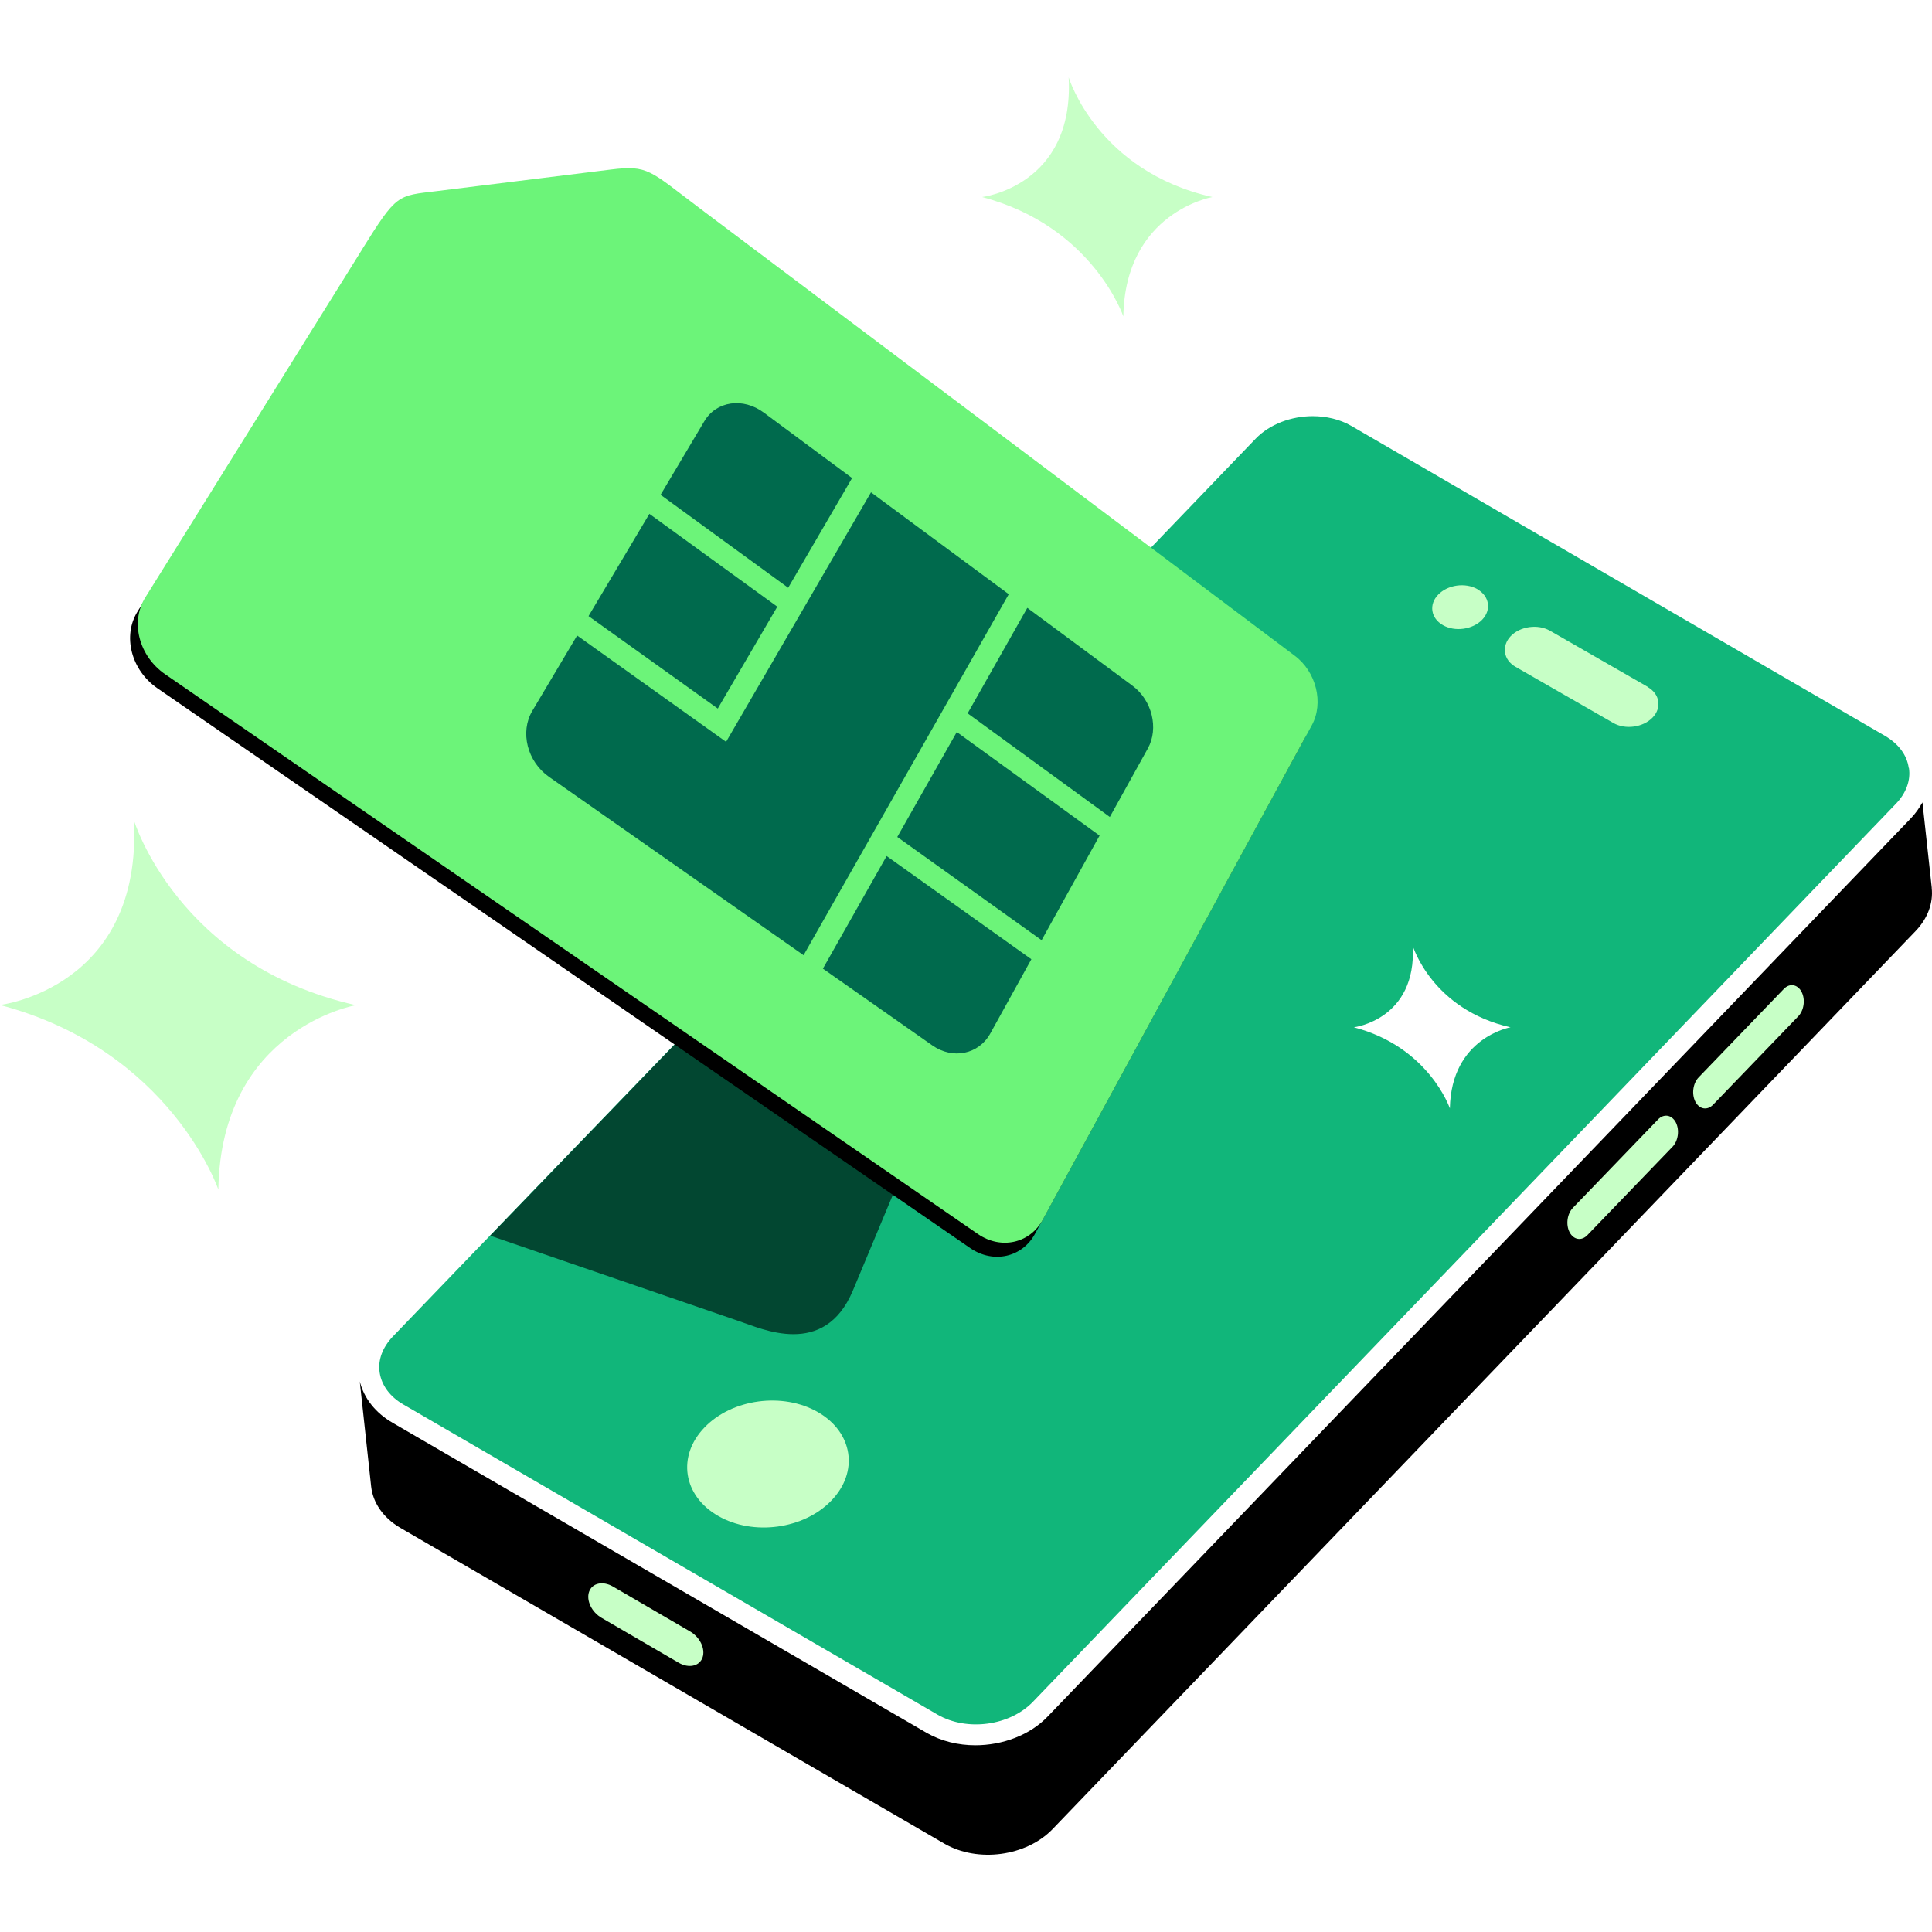 <svg width="100" height="100" viewBox="0 0 100 100" fill="none" xmlns="http://www.w3.org/2000/svg">
<rect width="100" height="100" fill="white"/>
<path d="M6.93 42.456C6.93 42.456 9.201 49.958 18.421 52.028C18.421 52.028 11.441 53.232 11.301 61.57C11.301 61.57 8.841 54.346 0 52.018C0 52.018 7.39 51.142 6.93 42.446V42.456Z" fill="#C7FFC6"/>
<path d="M55.313 4C55.313 4 56.784 8.856 62.754 10.199C62.754 10.199 58.234 10.975 58.144 16.378C58.144 16.378 56.554 11.701 50.833 10.199C50.833 10.199 55.614 9.632 55.313 4.01V4Z" fill="#C7FFC6"/>
<path d="M98.796 39.75C98.706 39.083 98.266 38.496 97.566 38.088L69.934 22.039C69.344 21.701 68.644 21.541 67.944 21.541C66.844 21.541 65.724 21.95 64.994 22.706L55.133 32.964C43.613 45.123 31.932 57.112 20.331 69.181C19.801 69.739 19.551 70.395 19.651 71.042C19.751 71.709 20.191 72.305 20.891 72.704L48.533 88.753C50.053 89.628 52.263 89.33 53.463 88.086L98.126 41.61C98.656 41.063 98.906 40.396 98.806 39.75H98.796Z" fill="#11B67A"/>
<path d="M99.986 45.938L99.506 41.531C99.346 41.819 99.146 42.108 98.896 42.367L54.233 88.842C53.303 89.817 51.883 90.335 50.483 90.335C49.603 90.335 48.723 90.126 47.973 89.698L20.331 73.649C19.431 73.131 18.841 72.375 18.621 71.5L19.211 76.942C19.301 77.768 19.821 78.554 20.721 79.081L48.883 95.429C50.613 96.424 53.123 96.086 54.483 94.673L99.146 48.197C99.796 47.52 100.066 46.724 99.986 45.968V45.938Z" fill="black"/>
<path d="M36.362 85.797C36.522 85.35 36.232 84.733 35.702 84.434L31.722 82.116C31.202 81.817 30.652 81.937 30.492 82.385C30.332 82.832 30.622 83.449 31.152 83.748L35.132 86.066C35.652 86.365 36.202 86.245 36.362 85.797Z" fill="#C7FFC6"/>
<path d="M42.333 73.091C44.153 74.136 44.463 76.186 43.033 77.668C41.613 79.151 38.983 79.509 37.172 78.464C35.352 77.42 35.032 75.37 36.462 73.888C37.882 72.405 40.513 72.047 42.333 73.091Z" fill="#C7FFC6"/>
<path d="M76.465 30.496C77.095 30.855 77.205 31.571 76.715 32.078C76.225 32.586 75.305 32.715 74.685 32.357C74.055 31.999 73.945 31.282 74.445 30.775C74.935 30.267 75.845 30.138 76.475 30.496H76.465Z" fill="#C7FFC6"/>
<path d="M85.285 35.561C85.915 35.919 86.025 36.635 85.535 37.143C85.045 37.65 84.125 37.78 83.505 37.421L78.445 34.516C77.815 34.158 77.705 33.441 78.195 32.924C78.685 32.417 79.595 32.287 80.225 32.645L85.285 35.551V35.561Z" fill="#C7FFC6"/>
<path d="M87.756 57.032C87.966 57.421 88.376 57.49 88.676 57.172L93.076 52.605C93.376 52.296 93.456 51.729 93.246 51.331C93.036 50.943 92.626 50.874 92.326 51.192L87.926 55.759C87.626 56.067 87.546 56.635 87.756 57.032Z" fill="#C7FFC6"/>
<path d="M81.245 63.788C81.455 64.177 81.865 64.246 82.165 63.928L86.566 59.361C86.865 59.052 86.945 58.485 86.736 58.087C86.525 57.699 86.115 57.63 85.815 57.948L81.415 62.515C81.115 62.823 81.035 63.391 81.245 63.788Z" fill="#C7FFC6"/>
<path d="M53.703 43.899L37.732 51.152L25.372 63.958L38.262 68.385C39.403 68.763 42.663 70.326 44.143 66.803L53.713 43.889L53.703 43.899Z" fill="#024731"/>
<path d="M73.125 48.963C73.125 48.963 74.125 52.257 78.185 53.172C78.185 53.172 75.115 53.699 75.045 57.371C75.045 57.371 73.965 54.187 70.074 53.172C70.074 53.172 73.325 52.784 73.125 48.963Z" fill="white"/>
<path d="M18.341 13.641L7.12 31.651C6.33 32.914 6.79 34.685 8.141 35.62L50.223 64.604C51.413 65.42 52.913 65.082 53.573 63.858L67.504 38.257C68.124 37.113 67.734 35.501 66.614 34.665L35.812 11.492C33.212 9.532 33.152 9.254 31.212 9.492C30.582 9.572 22.781 10.537 22.221 10.607C20.151 10.855 20.151 10.726 18.331 13.641H18.341Z" fill="black"/>
<path d="M18.741 12.915L7.52 30.924C6.73 32.188 7.19 33.959 8.541 34.894L50.623 63.878C51.813 64.694 53.313 64.356 53.973 63.132L67.904 37.531C68.524 36.387 68.134 34.775 67.014 33.939L36.212 10.776C33.612 8.816 33.552 8.537 31.612 8.776C30.982 8.856 23.181 9.821 22.621 9.89C20.551 10.139 20.551 10.01 18.731 12.925L18.741 12.915Z" fill="#6CF479"/>
<path d="M33.612 26.596L30.462 31.889L37.152 36.675L40.233 31.402L33.612 26.596Z" fill="#006A4D"/>
<path d="M40.793 30.427L44.103 24.745L39.542 21.362C38.462 20.556 37.072 20.756 36.452 21.81L34.192 25.611L40.803 30.427H40.793Z" fill="#006A4D"/>
<path d="M52.213 30.755L45.083 25.482L37.582 38.397L29.872 32.894L27.552 36.795C26.902 37.889 27.292 39.421 28.412 40.207L41.593 49.441L52.213 30.755Z" fill="#006A4D"/>
<path d="M45.893 44.307L42.593 50.137L48.253 54.107C49.313 54.853 50.653 54.575 51.253 53.5L53.383 49.65L45.903 44.317L45.893 44.307Z" fill="#006A4D"/>
<path d="M50.073 36.914L57.444 42.287L59.414 38.735C59.984 37.7 59.634 36.247 58.614 35.491L53.173 31.462L50.083 36.924L50.073 36.914Z" fill="#006A4D"/>
<path d="M53.913 48.665L56.914 43.252L49.523 37.889L46.443 43.322L53.913 48.665Z" fill="#006A4D"/>
</svg>
